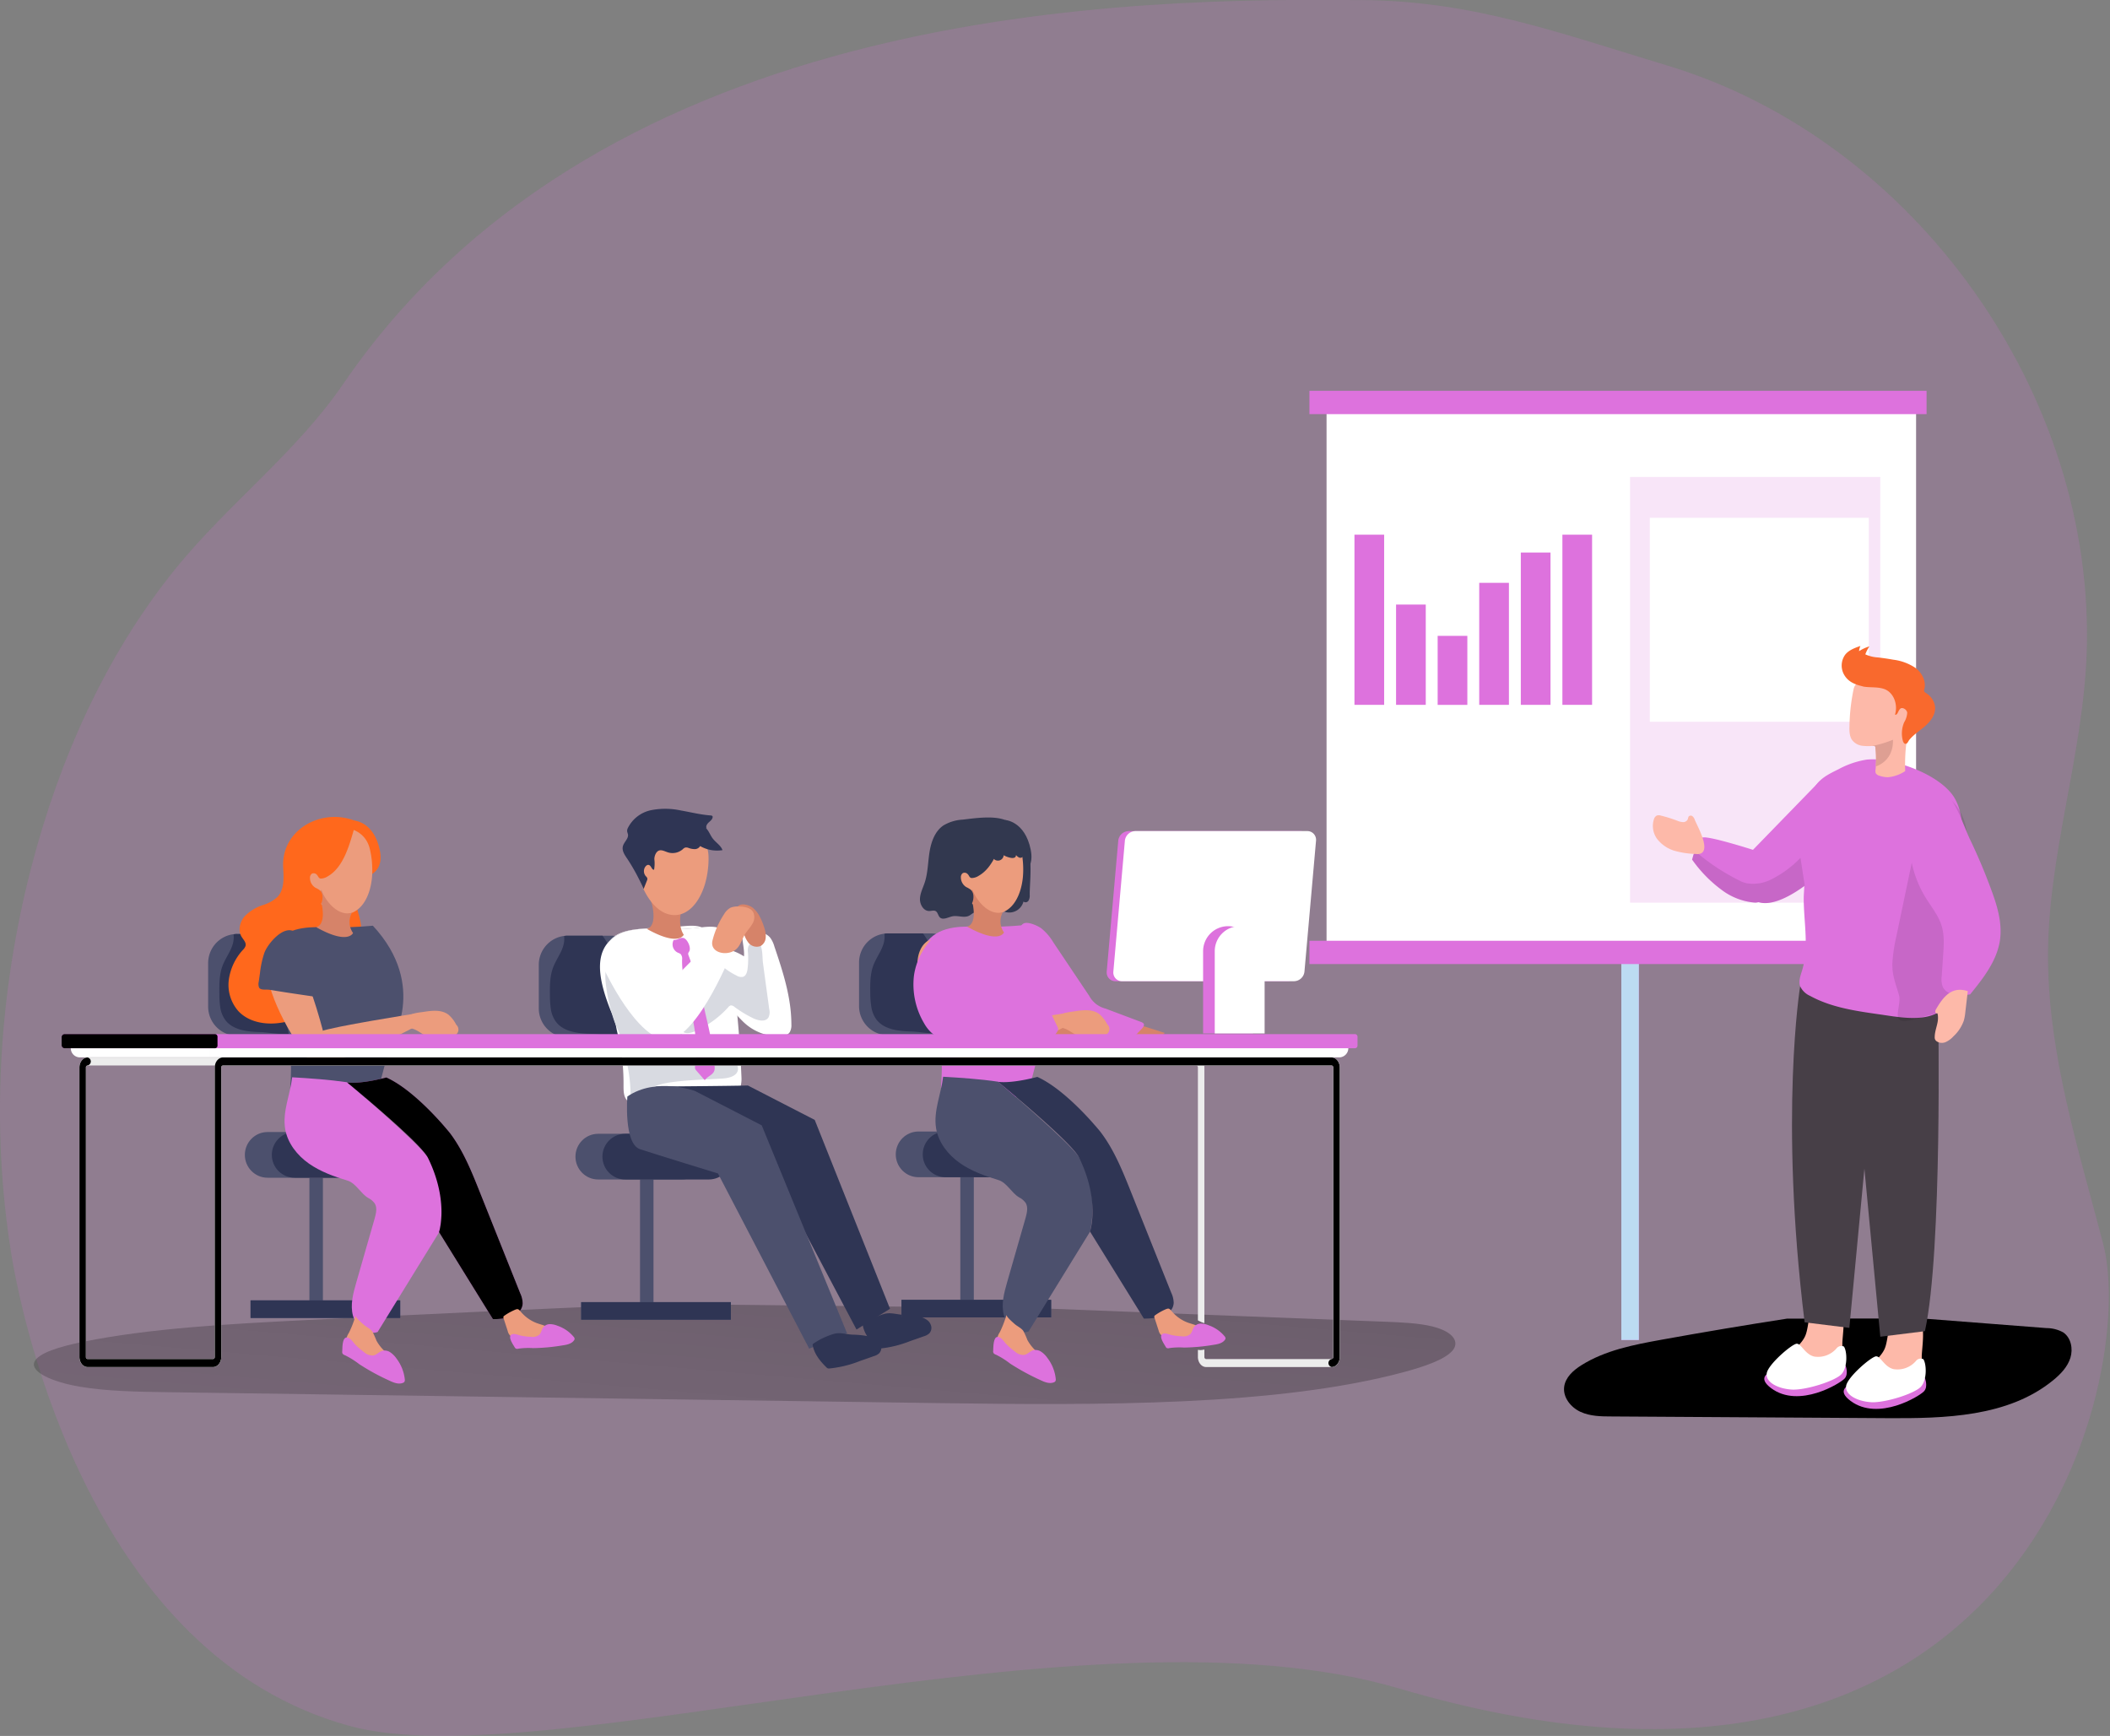 <?xml version="1.0" encoding="UTF-8" standalone="no"?>
<svg width="158" height="130" fill="none" xmlns="http://www.w3.org/2000/svg"><rect width="100%" height="100%" fill="#808080" stroke="none"/><g clip-path="url(#clip0)"><path opacity=".18" d="M.85 93.92c.86 5.322 6.117 30.074 25.32 35.328 14.533 3.984 55.328-9.679 78.587-2.806 46.785 13.819 55.354-23.287 52.731-33.31-1.826-6.984-4.07-13.993-4.129-21.288-.062-7.632 2.597-15.14 2.89-22.82.735-19.452-12.864-38.54-31.418-44.124-7.944-2.388-14.436-4.817-22.724-4.893-16.822-.145-56.742 0-76.406 28.744-3.513 5.139-8.617 8.981-12.536 13.812-5.25 6.474-8.714 14.28-10.816 22.36-2.443 9.426-3.05 19.41-1.5 28.997z" fill="#DD72DD"/><path d="M122.72 66.586h-1.311v33.761h1.311v-33.76z" fill="#DD72DD"/><path d="M122.72 66.586h-1.311v33.761h1.311v-33.76z" fill="#BCDBF2"/><path d="M77.638 97.966l26.069 1.012c1.226.048 2.511.103 3.531.35 1.642.4 2.094 1.214 1.489 1.859-.605.645-2.055 1.147-3.584 1.558-9.492 2.56-22.8 2.5-35.015 2.326l-57.618-.815c-2.224-.032-4.523-.068-6.54-.413-2.018-.344-3.683-1.08-3.4-1.835.256-.688 1.95-1.179 3.653-1.525 4.999-1.017 10.932-1.34 16.72-1.629 8.777-.44 17.572-.843 26.385-1.207" fill="url(#paint0_linear)"/><path d="M143.919 98.733l9.312.722c.442-.002.877.108 1.264.321.587.395.751 1.232.539 1.909-.212.677-.726 1.213-1.274 1.663-3.378 2.774-8.131 2.879-12.493 2.852l-20.581-.127c-.795 0-1.616-.013-2.338-.346-.721-.333-1.319-1.076-1.221-1.867.089-.714.685-1.246 1.299-1.629 1.78-1.115 3.899-1.526 5.965-1.9 3.132-.567 6.27-1.095 9.416-1.582" fill="url(#paint1_linear)"/><path d="M143.479 30.242H99.335v40.81h44.144v-40.81z" fill="#fff"/><path opacity=".18" d="M140.799 35.716h-18.737v31.88h18.737v-31.88z" fill="#DD72DD"/><path d="M139.938 38.776h-16.399v15.273h16.399V38.776z" fill="#fff"/><path d="M144.264 29.267H98.052v1.746h46.212v-1.746zM144.264 70.45H98.052v1.745h46.212V70.45z" fill="#DD72DD"/><path d="M47.926 97.702h1.009v-9.378h-1.009v9.378z" fill="#4C506D"/><path d="M43.52 98.826h11.206v-1.314H43.52v1.314z" fill="#4C506D"/><path d="M43.52 98.826h11.206v-1.314H43.52v1.314z" fill="#2F3554"/><path d="M44.794 88.327h6.264c.94 0 1.703-.766 1.703-1.712 0-.945-.763-1.71-1.703-1.71h-6.264c-.94 0-1.703.765-1.703 1.71 0 .946.762 1.712 1.703 1.712z" fill="#4C506D"/><path d="M46.814 88.327h6.264c.94 0 1.703-.766 1.703-1.712 0-.945-.762-1.71-1.703-1.71h-6.264c-.94 0-1.703.765-1.703 1.71 0 .946.763 1.712 1.703 1.712z" fill="#2F3554"/><path d="M40.345 72.252v3.26c0 .578.228 1.133.635 1.541.407.41.958.639 1.534.639h3.241c.575 0 1.127-.23 1.534-.638.407-.41.636-.963.637-1.542v-3.26c0-.578-.229-1.133-.636-1.542a2.166 2.166 0 00-1.535-.64h-3.241a2.165 2.165 0 00-1.633.747 2.185 2.185 0 00-.536 1.436z" fill="#4C506D"/><path d="M41.244 75.53c.044.345.17.674.366.96.586.807 1.728.906 2.72.931.74.018 3.32.576 3.135-.67-.098-.654-.489-1.349-.685-1.98-.196-.63-.612-1.445-.612-2.082a11.84 11.84 0 00-.552-1.776 3.87 3.87 0 00-.502-.842H42.51a.821.821 0 00-.27.032c.106.876-.472 1.496-.789 2.262-.285.688-.28 1.443-.271 2.18-.002.33.02.659.063.986z" fill="#2F3554"/><path d="M45.72 75.664c.174.374.309.764.405 1.165.087.491.228.97.322 1.464.171.991.253 1.996.244 3.003 0 .396 0 .846.283 1.121.208.167.46.27.724.299.513.103.977.307 1.488.394.558.08 1.121.115 1.685.101 1.661 0 4.755-.186 4.652-2.523-.112-2.648-.317-5.222-.685-7.86-.126-.883-.15-1.901-.418-2.752-.228-.714-1.052-.72-1.74-.647l-.13.013c-.132.014-.264.03-.394.049-.915.094-1.836.12-2.755.08-1.037-.032-2.692-.135-3.71.844a2.24 2.24 0 00-.199.216c-1.024 1.243-.472 3.257.229 5.033z" fill="#fff"/><path d="M59.123 75.04c.089.557.135 1.12.137 1.684.015.197-.027.395-.121.569-.174.266-.537.318-.854.311-1-.01-1.957-.412-2.666-1.121a16.62 16.62 0 01-1.808-2.138 1.757 1.757 0 01-.409-1.296c0-.64.025-1.283.082-1.92.014-.15 1.04-.033 1.142 0 .383.11.748.274 1.084.488.039-.42-.08-.9-.114-1.326a.649.649 0 01.043-.374c.117-.209.407-.23.646-.206.514.037 1.082.124 1.402.527.135.192.235.405.297.631.46 1.36.92 2.75 1.139 4.17z" fill="#fff"/><path d="M57.602 75.577a.921.921 0 01-.061.624c-.228.348-.753.229-1.126.06a8.744 8.744 0 01-1.417-.859.382.382 0 00-.28-.11.37.37 0 00-.188.138 7.362 7.362 0 01-2.488 1.798c-.322.143-.747.23-.98-.025-.232-.255-.047-.732.158-1.05l2.447-3.8a.277.277 0 01.13-.126c.094-.032.187.04.263.104.337.292.71.539 1.111.734.141.088.31.118.473.085.228-.079.306-.358.335-.597.049-.397.06-.798.032-1.197a1.12 1.12 0 01.032-.494.551.551 0 01.569-.307c.076.01.149.037.214.078.302.23.254 1.097.304 1.466l.472 3.478z" fill="#D8DAE1"/><path d="M49.143 75.444c.221.406.52.765.879 1.057.399.312 1.324 1.54 1.897 1.165a2.316 2.316 0 01-.87.482c.886.626 2.002.794 3.066.993.276.035.543.126.785.267a.742.742 0 01.36.704c-.077.482-.684.626-1.173.656-1.194.073-2.395.099-3.582.245-1.01.124-2.1.39-2.723 1.2a.457.457 0 01-.18.165.277.277 0 01-.32-.156.87.87 0 01-.066-.383 11.057 11.057 0 00-.456-2.94c-.115-.386-.128-.778-.24-1.148-.137-.459-.386-.888-.541-1.34a13.17 13.17 0 01-.623-2.814c-.073-.672-.025-1.484.55-1.835a1.257 1.257 0 011.37.142c.374.313.663.716.84 1.172.344.773.604 1.638 1.027 2.368z" fill="#D8DAE1"/><path d="M51.608 71.252a.418.418 0 00-.075.145.336.336 0 00.034.167 31.346 31.346 0 011.26 4.37c.306 1.301.614 2.611.685 3.948a.818.818 0 01-.02.29c-.101.33-.53.433-.717.722l-.624-.713a.503.503 0 01-.096-.143.52.52 0 010-.229c.213-1.43-.02-2.886-.353-4.29-.286-1.206-.649-2.415-.626-3.656a.535.535 0 00-.112-.42.858.858 0 00-.205-.101.686.686 0 01-.393-.681.69.69 0 01.078-.267.823.823 0 00.379-.096.552.552 0 01.383-.05c.281.107.566.731.402 1.004z" fill="#DD72DD"/><path d="M45.687 70.422c1.018-.98 2.673-.876 3.71-.844.918.04 1.84.014 2.754-.08.13-.019.263-.035.395-.049-.545-.23-1.321-.073-1.906-.055a46.46 46.46 0 00-2.65.163c-.838.076-1.76.22-2.303.865z" fill="#fff"/><path d="M48.823 66.758c.168.44.495.8.914 1.009.42.208.903.25 1.353.118 0 0-.43 1.316.11 2.112 0 0-.359.918-2.767-.438 0 0 .65-.055.472-1.397a2.913 2.913 0 00-.472-1.291.23.23 0 00.334-.002.23.23 0 00.056-.11z" fill="#D68369"/><path d="M50.006 68.451c1.271.377 2.307-.676 2.778-2.232a6.8 6.8 0 00.27-2.101c-.07-2.551-3.72-2.294-3.72-2.294-2.953.665-1.54 5.976.672 6.627z" fill="#EC9C7D"/><path d="M57.908 84.324l-.075-.078c.299.337.5.58.562.656-.151-.2-.316-.392-.487-.578z" fill="#DC9BD5"/><path d="M51.877 61.409c.466.115.872.4 1.142.798.139.209.228.445.397.64.228.278.566.477.685.817a2.547 2.547 0 01-1.673-.305.47.47 0 01-.4.229 1.393 1.393 0 01-.472-.09.432.432 0 00-.263-.022.52.52 0 00-.173.126 1.166 1.166 0 01-1.1.23c-.229-.07-.457-.21-.67-.138-.212.07-.351.383-.351.647.032.261.025.527-.02.786-.16.028-.192-.23-.334-.325-.141-.097-.276.025-.35.146a.58.58 0 00.067.67.38.38 0 01.11.154.285.285 0 01-.03.177l-.247.626a14.892 14.892 0 00-1.216-2.253c-.197-.287-.425-.615-.336-.952.09-.337.457-.585.374-.917a1.91 1.91 0 01-.054-.186.488.488 0 01.057-.271 2.521 2.521 0 011.728-1.324 5.506 5.506 0 012.232.021c.74.129 1.47.314 2.22.372.06 0 .131.016.159.07a.145.145 0 010 .083c-.03.16-.18.269-.301.381-.121.113-.229.294-.14.434M49.122 81.367s1.545 3.881 2.787 4.29c1.242.408 5.835 1.814 5.835 1.814l6.392 12.092 2.51-1.553-5.638-14.145-5.004-2.576s-1.28.036-6.882.078z" fill="#2F3554"/><path d="M46.979 82.112s-.29 3.54.952 3.948c1.241.409 5.832 1.817 5.832 1.817l6.83 13.117 2.837-1.147-6.391-15.574-5.002-2.576s-2.906-1.064-5.058.415z" fill="#4C506D"/><path d="M67.674 98.46c.328.008.654.041.977.098.302.032.59.149.829.337.135.12.226.281.258.46a.6.6 0 01-.153.497 1.017 1.017 0 01-.402.216c-.345.123-.685.243-1.037.364-.73.292-1.5.48-2.282.558a.304.304 0 01-.137-.014.364.364 0 01-.092-.069c-.47-.459-.913-1.005-1.027-1.656a.131.131 0 010-.067.126.126 0 01.055-.06 5.488 5.488 0 011.54-.727c.503-.142.962.051 1.471.063z" fill="#2F3554"/><path d="M63.926 99.948c.327.01.654.042.977.099.302.033.589.15.828.337a.781.781 0 01.256.459.597.597 0 01-.153.498.985.985 0 01-.402.215c-.344.124-.685.244-1.036.363-.73.294-1.5.482-2.283.56a.329.329 0 01-.14-.014.373.373 0 01-.088-.069c-.47-.459-.913-1.005-1.027-1.656a.141.141 0 010-.069.14.14 0 01.055-.057 5.503 5.503 0 011.54-.728c.505-.135.961.062 1.473.062z" fill="#2F3554"/><path d="M45.084 72.26s2.18 4.909 4.49 5.572c2.31.663 5.093-6.217 5.093-6.217l-1.854-.702-3.111 3.143s-1.929-4.116-2.712-3.928c-.783.188-2.2 1.287-1.906 2.131z" fill="#fff"/><path d="M55.14 68.176a.991.991 0 00.228.519c.145.306.242.635.285.972.052.339.186.659.393.931a.796.796 0 00.913.244.773.773 0 00.374-.58c.024-.24-.003-.482-.08-.71a4.53 4.53 0 00-.338-.864 2.152 2.152 0 00-.522-.689c-.318-.273-1.21-.507-1.254.177z" fill="#D68369"/><path d="M54.213 68.472c.114-.208.284-.38.49-.498.197-.076.409-.106.62-.087.41 0 .89.076 1.086.436a.935.935 0 01-.09.892c-.157.269-.38.493-.543.762-.228.38-.338.858-.684 1.135a1.216 1.216 0 01-.5.23c-.603.14-1.39-.15-1.249-.872a6.314 6.314 0 01.87-1.998z" fill="#EC9C7D"/><path d="M23.17 97.574h1.009v-9.378h-1.01v9.378z" fill="#4C506D"/><path d="M18.762 98.696h11.206V97.38H18.762v1.315z" fill="#4C506D"/><path d="M18.762 98.696h11.206V97.38H18.762v1.315z" fill="#2F3554"/><path d="M20.038 88.196h6.264c.94 0 1.703-.766 1.703-1.711 0-.945-.763-1.712-1.703-1.712h-6.264c-.94 0-1.703.767-1.703 1.712s.762 1.711 1.703 1.711z" fill="#4C506D"/><path d="M22.058 88.196h6.264c.94 0 1.703-.766 1.703-1.711 0-.945-.763-1.712-1.703-1.712h-6.264c-.94 0-1.703.767-1.703 1.712s.762 1.711 1.703 1.711z" fill="#2F3554"/><path d="M15.586 72.122v3.26c0 .578.229 1.132.635 1.541.407.41.959.64 1.534.64h3.244c.576 0 1.128-.23 1.535-.639.407-.409.636-.964.636-1.542v-3.26a2.189 2.189 0 00-.636-1.542 2.168 2.168 0 00-1.535-.638h-3.24a2.17 2.17 0 00-1.635.744 2.19 2.19 0 00-.538 1.436z" fill="#4C506D"/><path d="M16.488 75.402c.044.345.17.674.366.96.586.807 1.725.905 2.72.93.74.021 3.317.576 3.132-.67-.096-.653-.486-1.346-.684-1.977-.199-.63-.612-1.445-.612-2.083-.138-.606-.323-1.2-.553-1.778-.13-.3-.3-.582-.502-.84H17.76a.811.811 0 00-.27.03c.105.88-.472 1.496-.792 2.262-.283.689-.278 1.443-.27 2.182-.003.33.017.658.06.984z" fill="#2F3554"/><path d="M22.081 66.394c.495.688 2 1.337 2 1.337.173-.672-.194-.918-.194-.918-.389.035-.893-.917-.729-1.209.206-.369.489-.229.685-.078a1.805 1.805 0 00.685-1.27c.025-.292-.475-1.115.484-1.47.959-.356 2.31 0 2.31 0s.35-.9-.767-1.33c-2.51-.97-5.52.69-5.35 3.525.043.768.095 1.642-.437 2.197a2.871 2.871 0 01-1.086.601 3.32 3.32 0 00-1.37.849c-.354.413-.504 1.044-.228 1.51.135.229.365.438.306.688a.721.721 0 01-.192.298 4.138 4.138 0 00-1.066 2.26 2.978 2.978 0 00.73 2.349c.777.816 2.016 1.03 3.128.862a4.01 4.01 0 002.394-1.193c.927-1.032 1.046-2.523 1.306-3.9a.824.824 0 01.192-.458c.271-.255.705-.049 1.077-.058.64-.014 1.069-.718 1.085-1.36.016-.642-.245-1.255-.372-1.883-.128-.63-.092-1.377.392-1.792.183-.158.411-.252.605-.395.865-.626.813-2.064.075-2.833-.737-.768-1.922-.961-2.967-.777-.843.146-2.74.617-3.137 1.399-.397.782-.057 2.365.441 3.049z" fill="#FF681C"/><path d="M19.506 71.328a2.721 2.721 0 01.573-1.927c.504-.59 1.274-.853 1.99-1.147.304-.122.633-.278.763-.58.059-.21.093-.425.1-.643.035-.215.16-.458.375-.48a.505.505 0 01.367.132c.457.35.6.998.498 1.566a4.23 4.23 0 01-.738 1.549 6.365 6.365 0 00-.846 1.5c-.14.415-.178.858-.279 1.285-.228.938-1.007 1.496-1.927.963-.639-.364-.837-1.562-.876-2.218z" fill="#FF681C"/><path d="M27.922 69.323c-1.09.1-2.187.14-3.282.124-1.107-.032-2.92-.15-3.908 1.06-1.228 1.5-.171 4.13.685 6.116.32.738.474 3.129.31 4.877 0 0 3.442 1.209 6.47.58l1.038-3.925s2.888-4.301-1.313-8.832z" fill="#4C506D"/><path d="M26.546 61.455s1.46.084 1.895 2.211c.433 2.127-1.676 2.09-1.676 2.09l-1.28-3.689 1.06-.612z" fill="#FF681C"/><path d="M25.573 68.463c1.322.11 2.126-1.129 2.283-2.753.016-.18.023-.36.02-.541a6.7 6.7 0 00-.177-1.57c-.58-2.486-4.11-1.49-4.11-1.49-2.761 1.247-.312 6.163 1.984 6.354z" fill="#EC9C7D"/><path d="M24.067 66.628c.228.734 1.19 2.03 2.283 1.727a1.425 1.425 0 00.086 1.512s-.356.917-2.764-.436c0 0 .65-.055.473-1.4a2.897 2.897 0 00-.473-1.289.228.228 0 00.395-.114z" fill="#D68369"/><path d="M26.518 62.056c-.344 1.202-.803 2.908-1.972 3.567a.978.978 0 01-.538.17c-.179-.037-.163-.18-.3-.306a.31.31 0 00-.353-.061.366.366 0 00-.144.318.861.861 0 00.408.734c.116.053.227.116.331.189.116.115.186.27.197.433a1.166 1.166 0 01-.573 1.108.137.137 0 01-.078.025.152.152 0 01-.087-.05l-.522-.48a4.385 4.385 0 01-.667-.715 2.166 2.166 0 01-.372-1.207c0-.195.075-.39.073-.578a2.762 2.762 0 00-.194-.718 2.535 2.535 0 01-.176-.93c.041-.623.557-1.116 1.114-1.394.881-.438 1.897-.486 2.879-.498.196-.013.393.013.58.078.169.071.237.257.395.315z" fill="#FF681C"/><path d="M24.179 77.182l-1.01 2.23s-2.177-2.72-2.997-5.657c-.72-2.594.56-3.248.56-3.248.977-.36 1.643 1.041 2.607 3.877.53 1.56.84 2.798.84 2.798z" fill="#EC9C7D"/><path d="M23.17 79.412s-.04-1.812.84-2.172c.879-.36 7.037-1.33 7.037-1.33l.578.669s-6.047 3.503-8.455 2.833z" fill="#EC9C7D"/><path d="M33.15 84.195c-.023-.027-.048-.052-.073-.078.299.337.5.58.561.656a8.842 8.842 0 00-.488-.578z" fill="#DC9BD5"/><path d="M21.355 84.55c.18 1.058.897 1.965 1.769 2.58.872.614 1.892.977 2.913 1.286.605.186.98.964 1.525 1.287.198.097.37.241.5.42.198.323.098.739 0 1.103-.457 1.612-.92 3.225-1.39 4.839-.229.8-.457 1.649-.243 2.454.215.805 1.062 1.498 1.847 1.232 1.539-2.494 3.076-4.988 4.611-7.48 0 0 .758-3.01-.833-5.57-.685-1.104-6.065-5.655-6.065-5.655-1.37-.2-2.774-.294-4.11-.372-.15 1.305-.743 2.585-.524 3.877z" fill="#DD72DD"/><path d="M25.977 81.046s5.479 4.489 6.066 5.654c1.598 3.251.833 5.57.833 5.57l4.033 6.513c.934.02 2.185-.23 2.23-1.17a1.828 1.828 0 00-.182-.762l-3.036-7.602c-.6-1.507-1.221-3.046-2.182-4.34l-.087-.113-.011-.013a21.886 21.886 0 00-.562-.657c-.872-.981-2.575-2.734-4.15-3.44 0 0-1.826.509-2.929.371l-.023-.011z" fill="#DD72DD"/><path d="M25.977 81.046s5.479 4.489 6.066 5.654c1.598 3.251.833 5.57.833 5.57l4.033 6.513c.934.02 2.185-.23 2.23-1.17a1.828 1.828 0 00-.182-.762l-3.036-7.602c-.6-1.507-1.221-3.046-2.182-4.34l-.087-.113-.011-.013a21.886 21.886 0 00-.562-.657c-.872-.981-2.575-2.734-4.15-3.44 0 0-1.826.509-2.929.371l-.023-.011z" fill="url(#paint2_linear)"/><path d="M28.794 101.173c.361.335.84.668.822 1.161a.232.232 0 01-.039.138.267.267 0 01-.187.075c-1.107.124-2.134-.552-2.995-1.264a1.227 1.227 0 01-.495-.663 1.38 1.38 0 01.228-.812c.205-.415.372-.848.498-1.294-.037.134.52.604.614.689.196.174.49.3.646.514.114.22.215.445.303.676.16.291.364.554.605.78zM40.224 99.093c.388.137.84.213 1.087.546.047.059.075.13.082.206 0 .204-.228.317-.436.358-.8.163-1.626.048-2.431-.069a.678.678 0 01-.297-.092.672.672 0 01-.21-.364l-.32-.984a.16.16 0 010-.092.137.137 0 01.064-.071 4.15 4.15 0 01.685-.395c.329-.15.35-.142.57.117.323.38.739.67 1.206.84zM31.71 75.778c.634-.1 1.35-.183 1.867.205.245.21.445.469.589.759a.482.482 0 01-.347.842c-.587.142-1.22.277-1.783.055-.416-.163-.751-.51-1.185-.613a.589.589 0 01-.21-.073.362.362 0 01-.12-.193c-.261-.87.61-.899 1.188-.982z" fill="#EC9C7D"/><path d="M38.533 100.882a.292.292 0 00.098.112.328.328 0 00.2 0c.361-.049.726-.062 1.09-.039.739-.011 1.476-.08 2.205-.204.32-.046.673-.114.858-.378a.208.208 0 00.043-.104.228.228 0 00-.064-.153 2.706 2.706 0 00-1.216-.835 1.557 1.557 0 00-.557-.122.654.654 0 00-.505.23c-.132.167-.15.408-.299.56a.79.79 0 01-.61.162 4.713 4.713 0 01-.748-.087c-.19-.037-.457-.165-.65-.115-.43.11.027.753.155.973zM25.628 101.192a.304.304 0 00.02.169.342.342 0 00.188.129c.374.185.73.407 1.06.663.707.461 1.449.868 2.218 1.216.333.16.712.323 1.055.19a.232.232 0 00.107-.071.273.273 0 00.037-.186 3.138 3.138 0 00-.626-1.571 1.79 1.79 0 00-.457-.459.736.736 0 00-.623-.108c-.228.073-.401.291-.639.34a.92.92 0 01-.685-.23 5.823 5.823 0 01-.657-.56c-.153-.156-.331-.458-.543-.527-.464-.188-.439.716-.455 1.005z" fill="#DD72DD"/><path d="M19.782 71.395c-.154.474-.26.964-.313 1.46l-.096.673a.737.737 0 00.023.417c.11.23.555.14.774.175l1.18.188c.786.12 1.573.237 2.363.349a4.692 4.692 0 00-.023-1.214c-.07-.38-.228-.739-.329-1.115-.075-.305-.102-.621-.18-.917a2.91 2.91 0 00-1.077-1.606c-.829-.61-2.055.865-2.299 1.53a.474.474 0 00-.023.06zM71.91 97.533h1.01v-9.378h-1.01v9.378z" fill="#4C506D"/><path d="M67.505 98.654h11.206V97.34H67.505v1.314z" fill="#4C506D"/><path d="M67.505 98.654h11.206V97.34H67.505v1.314z" fill="#2F3554"/><path d="M68.779 88.157h6.264c.94 0 1.703-.766 1.703-1.711 0-.945-.763-1.712-1.703-1.712h-6.264c-.94 0-1.703.767-1.703 1.712s.762 1.711 1.703 1.711z" fill="#4C506D"/><path d="M70.799 88.157h6.264c.94 0 1.703-.766 1.703-1.711 0-.945-.763-1.712-1.703-1.712h-6.264c-.94 0-1.703.767-1.703 1.712s.762 1.711 1.703 1.711z" fill="#2F3554"/><path d="M64.327 72.08v3.26a2.19 2.19 0 00.635 1.543 2.166 2.166 0 001.534.639h3.242a2.195 2.195 0 001.735-.865c.287-.378.442-.84.44-1.317v-3.26a2.19 2.19 0 00-.636-1.541 2.168 2.168 0 00-1.535-.638h-3.241a2.165 2.165 0 00-1.636.743 2.186 2.186 0 00-.538 1.436z" fill="#4C506D"/><path d="M65.24 75.359c.044.344.17.673.366.959.586.807 1.728.906 2.72.93.74.02 3.32.577 3.135-.669-.098-.654-.489-1.346-.685-1.977-.196-.631-.612-1.448-.612-2.086-.137-.605-.322-1.199-.552-1.775-.13-.3-.3-.583-.502-.84h-2.612a.825.825 0 00-.271.03c.107.879-.47 1.496-.79 2.262-.285.688-.279 1.443-.27 2.18 0 .33.025.66.073.986z" fill="#2F3554"/><path d="M70.822 66.352c.495.688 2.002 1.338 2.002 1.338.173-.675-.197-.918-.197-.918-.385.034-.892-.918-.728-1.209.206-.371.489-.23.685-.078a1.804 1.804 0 00.685-1.27c.023-.292-.477-1.116.481-1.471.96-.356 2.313 0 2.313 0s.347-.902-.77-1.33c-.913-.35-2.264-.145-3.209-.035a3.136 3.136 0 00-1.447.44c-.633.436-.913 1.232-1.034 1.994-.121.761-.119 1.548-.36 2.28-.133.406-.343.796-.355 1.223-.011.427.276.917.701.906.164 0 .345-.073.486.014.142.087.17.32.297.459.228.229.614 0 .936-.074.42-.087.888.147 1.267-.05.157-.083.287-.23.456-.253.229-.023.418.188.646.216.39.048.685-.436 1.073-.425.174.029.341.087.496.173a1.092 1.092 0 001.392-.767.26.26 0 00.381-.073.747.747 0 00.087-.431c0-1.283.356-3.288-.62-4.308-.738-.774-1.92-.964-2.968-.78-.843.149-2.74.617-3.14 1.401-.399.785-.052 2.345.444 3.028z" fill="#32384F"/><path d="M78.793 77.832c-.794-2.065-1.552-4.467-1.552-4.467l-.587-4.083c2.002-.138 2.623 2.406 3.057 3.783.363 1.147 1.328 3.9 1.636 4.767h-2.554z" fill="#D68369"/><path d="M87.216 77.35c-.518.638-1.454.688-2.282.688l-4.023-.014a.8.8 0 01-.456-.09.771.771 0 01-.247-.339c-.175-.38-.952-1.94-.632-2.294.32-.353 1.879.322 2.283.434 1.797.505 3.583 1.043 5.357 1.615z" fill="#D68369"/><path d="M77.969 69.516c.365.297.674.658.913 1.064l2.687 4.006a1.891 1.891 0 001.205.94l2.653.998c.093.034.196.08.228.172.032.092-.052.23-.135.319l-.977 1.028a.804.804 0 01-.363.257.777.777 0 01-.424-.055l-5.194-1.677a1.212 1.212 0 01-.456-.23c-.228-.215-.267-.571-.288-.89a10.403 10.403 0 00-.456-2.638c-.304-.902-.815-1.757-.932-2.714-.04-.323-.116-.757.208-.934.324-.176 1.052.154 1.331.354z" fill="#DD72DD"/><path d="M76.654 69.282c-1.091.1-2.187.14-3.282.124-1.105-.032-2.92-.15-3.908 1.06-1.226 1.5-.17 4.129.684 6.115.32.737.478 3.13.31 4.877 0 0 3.443 1.21 6.47.579l1.039-3.916s2.897-4.31-1.313-8.84z" fill="#DD72DD"/><path d="M75.284 61.409s1.461.087 1.895 2.211c.434 2.124-1.675 2.092-1.675 2.092l-1.281-3.689 1.061-.614z" fill="#32384F"/><path d="M74.314 68.421c1.322.11 2.126-1.13 2.283-2.752a6.706 6.706 0 00-.157-2.11c-.578-2.487-4.11-1.492-4.11-1.492-2.752 1.248-.312 6.164 1.984 6.354z" fill="#EC9C7D"/><path d="M72.81 66.586c.228.734 1.19 2.03 2.283 1.728a1.422 1.422 0 00.089 1.512s-.359.917-2.767-.439c0 0 .65-.052.473-1.397a2.866 2.866 0 00-.473-1.289.228.228 0 00.395-.115z" fill="#D68369"/><path d="M75.26 62.014c-.343 1.202-.804 2.91-1.97 3.568a.992.992 0 01-.542.17c-.178-.037-.16-.18-.299-.306a.307.307 0 00-.353-.062.37.37 0 00-.144.32.853.853 0 00.41.73c.116.054.226.118.33.191.115.116.185.27.196.434a1.166 1.166 0 01-.571 1.108.142.142 0 01-.08.025.152.152 0 01-.087-.05l-.518-.48a4.304 4.304 0 01-.669-.716 2.184 2.184 0 01-.372-1.206c0-.195.076-.392.073-.578a2.857 2.857 0 00-.192-.718 2.575 2.575 0 01-.178-.93c.044-.623.557-1.119 1.114-1.394.882-.438 1.897-.489 2.881-.498.196-.013.392.013.578.078.166.071.237.257.392.314z" fill="#32384F"/><path d="M72.92 77.141l-1.01 2.228s-2.177-2.719-2.994-5.655c-.724-2.597.557-3.248.557-3.248.979-.36 1.645 1.041 2.606 3.876a39.8 39.8 0 01.84 2.8z" fill="#EC9C7D"/><path d="M71.91 79.369s-.038-1.81.84-2.17c.88-.36 7.038-1.331 7.038-1.331l.58.67s-6.05 3.503-8.457 2.83z" fill="#EC9C7D"/><path d="M68.436 73.08a5.694 5.694 0 00.763 3.55c.148.269.338.512.564.72.275.221.593.384.933.477a8.7 8.7 0 002.637.278c1.582 0 3.16-.104 4.736-.198.213.004.423-.04.617-.128.187-.123.343-.288.456-.482a.46.46 0 00.094-.2.43.43 0 00-.064-.229l-.514-1.067a.35.35 0 00-.374-.247.35.35 0 00-.15.055 23.06 23.06 0 01-3.931.676.818.818 0 01-.434-.045.729.729 0 01-.229-.23c-.367-.505-.536-1.124-.712-1.725-.349-1.207-.74-2.45-1.408-3.524-.265-.424-.696-.917-1.244-.688-.493.202-.888.81-1.142 1.255a4.831 4.831 0 00-.598 1.753zM83.532 73.48h12.863a.804.804 0 00.79-.723l.863-9.8a.656.656 0 00-.391-.668.646.646 0 00-.269-.052H84.525a.801.801 0 00-.788.72l-.865 9.8a.657.657 0 00.391.67.648.648 0 00.269.053z" fill="#DD72DD"/><path d="M84.03 73.48h12.863a.801.801 0 00.787-.723l.866-9.8a.656.656 0 00-.392-.668.645.645 0 00-.268-.052H85.023a.804.804 0 00-.79.72l-.863 9.8a.654.654 0 00.39.671.645.645 0 00.27.052z" fill="#fff"/><path d="M93.825 77.389H90.09v-6.155c0-.498.197-.975.547-1.327a1.863 1.863 0 012.64 0c.351.352.548.83.548 1.327v6.155z" fill="#DD72DD"/><path d="M94.692 77.389h-3.73v-6.155c0-.498.197-.975.547-1.327a1.863 1.863 0 012.641 0c.35.352.547.83.547 1.327v6.155h-.005z" fill="#fff"/><path d="M81.904 84.154l-.075-.078c.3.337.5.58.562.654-.162-.198-.327-.381-.487-.576z" fill="#DC9BD5"/><path d="M70.098 84.51c.18 1.057.895 1.96 1.767 2.578.872.617 1.895.975 2.915 1.287.603.186.977.961 1.523 1.285.198.097.369.241.5.42.198.323.098.74 0 1.105-.457 1.612-.92 3.224-1.388 4.836-.229.803-.457 1.652-.245 2.455.213.802 1.062 1.5 1.85 1.234l4.608-7.483s.758-3.008-.833-5.568c-.685-1.103-6.063-5.655-6.063-5.655-1.37-.202-2.776-.293-4.109-.371-.153 1.305-.744 2.583-.525 3.877z" fill="#4C506D"/><path d="M74.725 81.004s5.479 4.49 6.063 5.655c1.612 3.25.834 5.568.834 5.568l4.033 6.515c.934.02 2.185-.23 2.233-1.17a1.866 1.866 0 00-.183-.762 7759.227 7759.227 0 01-3.036-7.602c-.603-1.51-1.224-3.047-2.185-4.34l-.084-.113-.012-.016c-.061-.074-.262-.317-.561-.654-.872-.982-2.577-2.734-4.152-3.44 0 0-1.826.506-2.93.37l-.02-.01z" fill="#2F3554"/><path d="M77.538 101.132c.358.333.837.668.821 1.147a.232.232 0 01-.038.138.264.264 0 01-.188.078c-1.107.124-2.136-.555-2.997-1.267a1.217 1.217 0 01-.493-.663c-.011-.287.069-.57.228-.81.204-.415.37-.848.498-1.293-.039.133.518.603.612.688.198.174.49.3.646.514.114.22.216.445.303.677.16.293.366.56.608.791zM88.965 99.051c.388.138.84.214 1.087.544a.362.362 0 01.082.209c0 .204-.229.316-.436.358-.8.163-1.623.046-2.43-.069a.686.686 0 01-.298-.094.669.669 0 01-.21-.363l-.32-.986a.16.16 0 010-.092.154.154 0 01.064-.069 4.33 4.33 0 01.685-.397c.326-.146.35-.14.568.12.324.38.74.67 1.208.84zM80.45 75.735c.637-.101 1.352-.184 1.868.206.244.21.445.468.589.757a.482.482 0 01-.347.845c-.587.142-1.22.277-1.78.055-.416-.163-.754-.51-1.188-.613a.589.589 0 01-.21-.073.356.356 0 01-.119-.193c-.26-.872.612-.892 1.187-.984z" fill="#EC9C7D"/><path d="M87.276 100.838a.258.258 0 00.098.113.294.294 0 00.199 0 5.453 5.453 0 011.09-.037c.74-.012 1.475-.08 2.204-.204.32-.046.673-.115.86-.379a.23.23 0 00.043-.105.249.249 0 00-.066-.152 2.698 2.698 0 00-1.216-.834 1.553 1.553 0 00-.555-.122.662.662 0 00-.507.23c-.13.169-.148.41-.299.561a.8.8 0 01-.607.163 4.99 4.99 0 01-.751-.087c-.187-.037-.457-.165-.65-.117-.42.11.036.752.157.97zM74.371 101.15a.291.291 0 00.023.17.349.349 0 00.187.129c.374.183.729.406 1.057.663.71.459 1.452.866 2.221 1.215.331.161.71.324 1.055.191a.27.27 0 00.107-.071.273.273 0 00.035-.186 3.093 3.093 0 00-.626-1.572 1.754 1.754 0 00-.457-.458.747.747 0 00-.623-.11c-.228.075-.4.293-.639.341a.893.893 0 01-.685-.229 5.556 5.556 0 01-.657-.562c-.155-.154-.333-.459-.543-.525-.455-.198-.439.72-.455 1.004z" fill="#DD72DD"/><path d="M5.949 79.944v21.672c0 .415.274.755.612.755h9.393c.338 0 .612-.34.612-.755V79.944a.148.148 0 01.128-.158h72.88a.146.146 0 01.128.158v18.933c.105.057.212.108.322.154l.162.052V79.944a.902.902 0 00-.014-.158h9.538a.146.146 0 01.128.158v21.672a.15.15 0 01-.128.161h-9.396a.15.15 0 01-.128-.161v-.555a1.085 1.085 0 01-.484.025v.53c0 .415.274.755.612.755h9.396c.338 0 .611-.34.611-.755V79.944c0-.415-.273-.752-.611-.752H6.574c-.351 0-.625.34-.625.752zm.481 0a.147.147 0 01.13-.158h9.536a.884.884 0 00-.014.158v21.672a.15.15 0 01-.128.161H6.561a.15.15 0 01-.13-.161V79.944z" fill="#fff"/><path d="M5.949 79.944v21.672c0 .415.274.755.612.755h9.393c.338 0 .612-.34.612-.755V79.944a.148.148 0 01.128-.158h72.88a.146.146 0 01.128.158v18.933c.105.057.212.108.322.154l.162.052V79.944a.902.902 0 00-.014-.158h9.538a.146.146 0 01.128.158v21.672a.15.15 0 01-.128.161h-9.396a.15.15 0 01-.128-.161v-.555a1.085 1.085 0 01-.484.025v.53c0 .415.274.755.612.755h9.396c.338 0 .611-.34.611-.755V79.944c0-.415-.273-.752-.611-.752H6.574c-.351 0-.625.34-.625.752zm.481 0a.147.147 0 01.13-.158h9.536a.884.884 0 00-.014.158v21.672a.15.15 0 01-.128.161H6.561a.15.15 0 01-.13-.161V79.944z" fill="url(#paint3_linear)"/><path d="M6.56 102.371h9.394c.338 0 .612-.34.612-.755V79.944a.147.147 0 01.128-.158H99.71a.146.146 0 01.13.158v21.672a.149.149 0 01-.033.106.147.147 0 01-.097.052.307.307 0 000 .597c.338 0 .611-.34.611-.755V79.944c0-.415-.273-.754-.611-.754H16.694c-.338 0-.612.34-.612.754v21.672a.147.147 0 01-.128.158H6.561a.147.147 0 01-.098-.052.149.149 0 01-.033-.106V79.944a.147.147 0 01.13-.158.303.303 0 00.24-.298.306.306 0 00-.24-.298c-.337 0-.611.34-.611.754v21.672c0 .415.274.755.612.755z" fill="#fff"/><path d="M6.56 102.371h9.394c.338 0 .612-.34.612-.755V79.944a.147.147 0 01.128-.158H99.71a.146.146 0 01.13.158v21.672a.149.149 0 01-.033.106.147.147 0 01-.097.052.307.307 0 000 .597c.338 0 .611-.34.611-.755V79.944c0-.415-.273-.754-.611-.754H16.694c-.338 0-.612.34-.612.754v21.672a.147.147 0 01-.128.158H6.561a.147.147 0 01-.098-.052.149.149 0 01-.033-.106V79.944a.147.147 0 01.13-.158.303.303 0 00.24-.298.306.306 0 00-.24-.298c-.337 0-.611.34-.611.754v21.672c0 .415.274.755.612.755z" fill="url(#paint4_linear)"/><path d="M100.285 79.183h-84.56v-1.131h85.24v.447a.69.69 0 01-.68.684zM15.723 79.183H5.986a.683.683 0 01-.684-.688v-.728h10.422v1.416z" fill="#fff"/><path d="M14.365 77.442h87.116a.196.196 0 01.171.213v.629a.195.195 0 01-.171.213H14.365v-1.055z" fill="#DD72DD"/><path d="M4.817 77.442h11.3a.196.196 0 01.17.213v.629a.198.198 0 01-.17.213h-11.3a.228.228 0 01-.201-.248v-.553a.23.23 0 01.2-.254z" fill="#DD72DD"/><path d="M4.817 77.442h11.3a.196.196 0 01.17.213v.629a.198.198 0 01-.17.213h-11.3a.228.228 0 01-.201-.248v-.553a.23.23 0 01.2-.254z" fill="url(#paint5_linear)"/><path d="M76.624 64.038a.346.346 0 01-.03.105.229.229 0 01-.275.078.668.668 0 01-.242-.197.191.191 0 01-.119.204.454.454 0 01-.253.014 1.62 1.62 0 01-.548-.198.434.434 0 01-.298.384.429.429 0 01-.465-.136l-.116.23c-.107-.055-.228 0-.352-.014a.512.512 0 01-.417-.52 1.79 1.79 0 01.182-.703c.15-.384.263-.782.336-1.188a.92.92 0 01.12-.374c.085-.105.201-.18.332-.213.612-.182 1.317.229 1.703.688.375.534.534 1.192.442 1.84z" fill="#32384F"/><path d="M137.957 100.588c.016.483-.073.963-.263 1.407-.235.413-.59.744-1.018.949a3.984 3.984 0 01-2.967.294.578.578 0 01-.345-.209.524.524 0 01-.062-.296c.023-.548.391-1.018.781-1.404.39-.385.829-.743 1.071-1.234.456-.918.116-3.388 1.851-2.994 1.445.324.991 2.457.952 3.487z" fill="#FDB9A9"/><path d="M138.197 102.256s.246.608-.057.964c-.304.355-3.425 2.294-5.513.736-2.089-1.558 2.844-1.769 2.844-1.769l2.726.069z" fill="#DD72DD"/><path d="M138.076 100.838a.458.458 0 00-.562.147 1.825 1.825 0 01-1.669.601c-.684-.165-.956-.956-1.296-.961-.34-.005-2.153 1.548-2.253 2.214-.101.665.822 1.147 1.847 1.22 1.025.074 3.341-.649 3.782-1.188.441-.539.386-1.691.151-2.033z" fill="#fff"/><path d="M143.903 101.554c.017.483-.073.963-.262 1.406a2.347 2.347 0 01-1.018.95 4.002 4.002 0 01-2.968.294.576.576 0 01-.344-.209.508.508 0 01-.06-.296c.021-.548.388-1.019.779-1.404.39-.385.831-.743 1.07-1.236.457-.918.117-3.386 1.852-2.983 1.445.31.99 2.437.951 3.478z" fill="#FDB9A9"/><path d="M144.143 103.208s.247.61-.057.966c-.303.355-3.424 2.294-5.513.734-2.088-1.56 2.845-1.769 2.845-1.769l2.725.069z" fill="#DD72DD"/><path d="M144.022 101.783a.455.455 0 00-.561.145 1.825 1.825 0 01-1.669.601c-.685-.163-.957-.954-1.297-.959-.34-.004-2.152 1.546-2.253 2.214-.1.667.822 1.147 1.847 1.22 1.025.074 3.342-.649 3.782-1.19.441-.542.386-1.682.151-2.031z" fill="#fff"/><path d="M145.136 75.813s.324 17.893-.995 23.874l-3.342.415-2.317-24.512 6.654.223z" fill="#473F47"/><path d="M134.798 73.858s-1.575 9.656.335 25.166l3.349.415 2.317-24.512-6.001-1.069z" fill="#473F47"/><path d="M130.878 66.157c.037.647.244 1.212.804 1.4.047.016.095.029.144.039 1.027.206 2.376-.58 3.316-1.267a13.04 13.04 0 001.123-.917v-6.917l-5.001 5.146s-.457 1.383-.386 2.516z" fill="#DD72DD"/><path d="M135.106 66.306c0 .324-.041.654-.041.978 0 1.787.411 3.629-.119 5.38-.119.391-.285.809-.148 1.194.153.323.417.579.744.72 1.566.86 3.378 1.125 5.145 1.377 1.331.186 3.216.583 4.447-.138.523-.305.701-.876.867-1.445.532-1.812.685-3.76.829-5.636a63.703 63.703 0 00.155-5.877c-.025-1.242-.121-2.584-.929-3.522-1.075-1.248-3.15-2.064-4.725-2.365a5.287 5.287 0 00-1.555-.087 6.589 6.589 0 00-2.102.718c-.783.388-1.479.718-1.865 1.496-.422.897-.716 1.85-.872 2.83-.144.92-.162 1.856-.053 2.78.048.46.167.905.208 1.354 0 .08.012.163.014.243z" fill="#DD72DD"/><path opacity=".1" d="M142.358 76.423c.516.154 1.705-.321 2.1-.392.228-.041.457-.159.685-.218 1.178-.294 1.317-3.618 1.434-4.513.303-2.365.773-4.817.801-7.182 0-.918-.014-1.847-.313-2.71-.299-.862-.913-1.66-1.764-1.97-1.505-.546-1.952 4.233-2.158 5.224l-1.13 5.404c-.158.664-.261 1.34-.308 2.021-.041.948.26 1.606.502 2.462.137.47-.228 1.376-.054 1.72a.32.32 0 00.205.154z" fill="#020202"/><path d="M138.745 55.488c.19.206.448.335.725.364.232.025.466.029.699.012h.13a.15.15 0 01.096.016c.014.014.024.03.031.049a.14.14 0 01.01.057c.051.467.061.937.027 1.406 0 .085-.013.167-.022.252a.502.502 0 00.022.266.46.46 0 00.283.186c.204.07.418.106.633.108.46-.045.902-.203 1.287-.459-.032-.801.01-1.604.126-2.397.148-1.026.415-2.051.303-3.081a1.993 1.993 0 00-.42-1.117c-.367-.415-.963-.55-1.518-.548a3.835 3.835 0 00-2.084.573c-.228.158-.258.358-.31.62a14.837 14.837 0 00-.274 2.629c-.012.373.011.79.256 1.064z" fill="#FDB9A9"/><path d="M139.548 51.418c.523.087 1.096 0 1.598.2.685.282.982 1.181.753 1.895.199.07.229-.29.391-.436.162-.147.499.05.525.3a1.558 1.558 0 01-.229.714 2.13 2.13 0 00-.093 1.401c.032.108.112.23.228.21.116-.021.185-.214.251-.297.107-.128.223-.247.349-.355.242-.214.509-.402.758-.61.441-.37.849-.874.824-1.453a1.29 1.29 0 00-.228-.653 1.476 1.476 0 00-.429-.42c-.071-.044-.151-.092-.167-.175a.328.328 0 01.019-.135c.15-.585-.174-1.213-.653-1.578a3.805 3.805 0 00-1.676-.624 17.76 17.76 0 00-1.16-.17 2.617 2.617 0 01-.931-.23c.077-.211.181-.413.308-.598a3.007 3.007 0 00-.778.36c.013-.135.048-.266.103-.39-.42.145-.868.307-1.142.656a1.387 1.387 0 00-.041 1.56c.299.475.772.665 1.29.791l.13.037z" fill="#F9692D"/><path d="M140.162 55.864h.13a.15.15 0 01.096.016c.014.014.024.03.031.049a.14.14 0 01.01.057c.052.467.061.937.028 1.406 0 0 1.337-.342 1.292-1.996a7.95 7.95 0 01-1.578.47l-.009-.002z" fill="#DE9F93"/><path d="M126.708 64.373a9.86 9.86 0 002.401 2.404 4.78 4.78 0 002.258.814.86.86 0 00.748-.337c.338-.406.54-.907.58-1.434.055-1.376-1.431-2.18-1.431-2.18s-3.383-1.082-3.785-.917c-.228.096-.429.574-.575.989-.119.358-.196.66-.196.66z" fill="#DD72DD"/><path opacity=".1" d="M126.708 64.373a9.86 9.86 0 002.401 2.404 4.78 4.78 0 002.258.814.81.81 0 00.315-.034c.047.016.095.029.144.039 1.027.206 2.376-.58 3.316-1.267v-.023l-.319-2.064a8.096 8.096 0 01-2.119 1.578 3.012 3.012 0 01-1.826.337 1.781 1.781 0 01-.488-.147 15.955 15.955 0 01-3.486-2.294c-.119.354-.196.657-.196.657z" fill="#020202"/><path d="M149.104 66.623c.456 1.213.837 2.5.657 3.78-.228 1.554-1.249 2.852-2.237 4.066-.778.117-1.799.1-2.073-.638a1.719 1.719 0 01-.052-.734l.109-1.606c.05-.716.096-1.45-.109-2.136-.229-.782-.772-1.429-1.199-2.124a8.298 8.298 0 01-1.203-3.746c-.089-1.244.847-5.276 2.676-4.06.757.497 1.429 2.566 1.826 3.397a41.483 41.483 0 011.605 3.801z" fill="#DD72DD"/><path d="M144.983 75.56a.34.34 0 00-.064.21c0 .073.089.142.155.107.185.576-.2 1.18-.2 1.785a.459.459 0 00.02.16.363.363 0 00.135.163.711.711 0 00.685.044c.216-.103.409-.248.568-.427.347-.32.611-.72.769-1.165.058-.207.096-.42.114-.633l.185-1.58c-1.184-.389-1.821.396-2.367 1.337zM126.915 61.409a.637.637 0 00-.173-.28.212.212 0 00-.295.02.668.668 0 00-.057.186.374.374 0 01-.36.23 1.232 1.232 0 01-.441-.108 11.02 11.02 0 00-1.228-.383.506.506 0 00-.297 0 .43.43 0 00-.21.26 1.637 1.637 0 00.256 1.518c.338.42.797.724 1.315.87.514.14 1.044.217 1.577.228a.681.681 0 00.397-.055c.656-.38-.317-2.06-.484-2.486z" fill="#FDB9A9"/><path d="M103.647 40.04h-2.223v12.743h2.223V40.04zM106.763 45.273h-2.223v7.51h2.223v-7.51zM109.877 47.617h-2.223v5.169h2.223v-5.169zM112.991 43.646h-2.224v9.137h2.224v-9.137zM116.104 41.377h-2.223v11.406h2.223V41.377zM119.218 40.04h-2.223v12.743h2.223V40.04z" fill="#DD72DD"/></g><defs><linearGradient id="paint0_linear" x1="59.294" y1="60.073" x2="51.451" y2="150.611" gradientUnits="userSpaceOnUse"><stop offset=".01"/><stop offset=".08" stop-opacity=".69"/><stop offset=".21" stop-opacity=".32"/><stop offset="1" stop-opacity="0"/></linearGradient><linearGradient id="paint1_linear" x1="24119.7" y1="2716.83" x2="24090.4" y2="4728.15" gradientUnits="userSpaceOnUse"><stop offset=".01"/><stop offset=".08" stop-opacity=".69"/><stop offset=".21" stop-opacity=".32"/><stop offset="1" stop-opacity="0"/></linearGradient><linearGradient id="paint2_linear" x1="1320.88" y1="7676.17" x2="4178.27" y2="7584.09" gradientUnits="userSpaceOnUse"><stop offset=".01"/><stop offset=".08" stop-opacity=".69"/><stop offset=".21" stop-opacity=".32"/><stop offset="1" stop-opacity="0"/></linearGradient><linearGradient id="paint3_linear" x1="24903.4" y1="13545.2" x2="24779" y2="-3116.54" gradientUnits="userSpaceOnUse"><stop offset=".01"/><stop offset=".08" stop-opacity=".69"/><stop offset=".21" stop-opacity=".32"/><stop offset="1" stop-opacity="0"/></linearGradient><linearGradient id="paint4_linear" x1="24843" y1="5901.59" x2="24735.6" y2="23503.4" gradientUnits="userSpaceOnUse"><stop offset=".01"/><stop offset=".08" stop-opacity=".69"/><stop offset=".21" stop-opacity=".32"/><stop offset="1" stop-opacity="0"/></linearGradient><linearGradient id="paint5_linear" x1="969.583" y1="434.457" x2="966.721" y2="514.312" gradientUnits="userSpaceOnUse"><stop offset=".01"/><stop offset=".08" stop-opacity=".69"/><stop offset=".21" stop-opacity=".32"/><stop offset="1" stop-opacity="0"/></linearGradient><clipPath id="clip0"><path fill="#fff" d="M0 0h157.919v130H0z"/></clipPath></defs></svg>